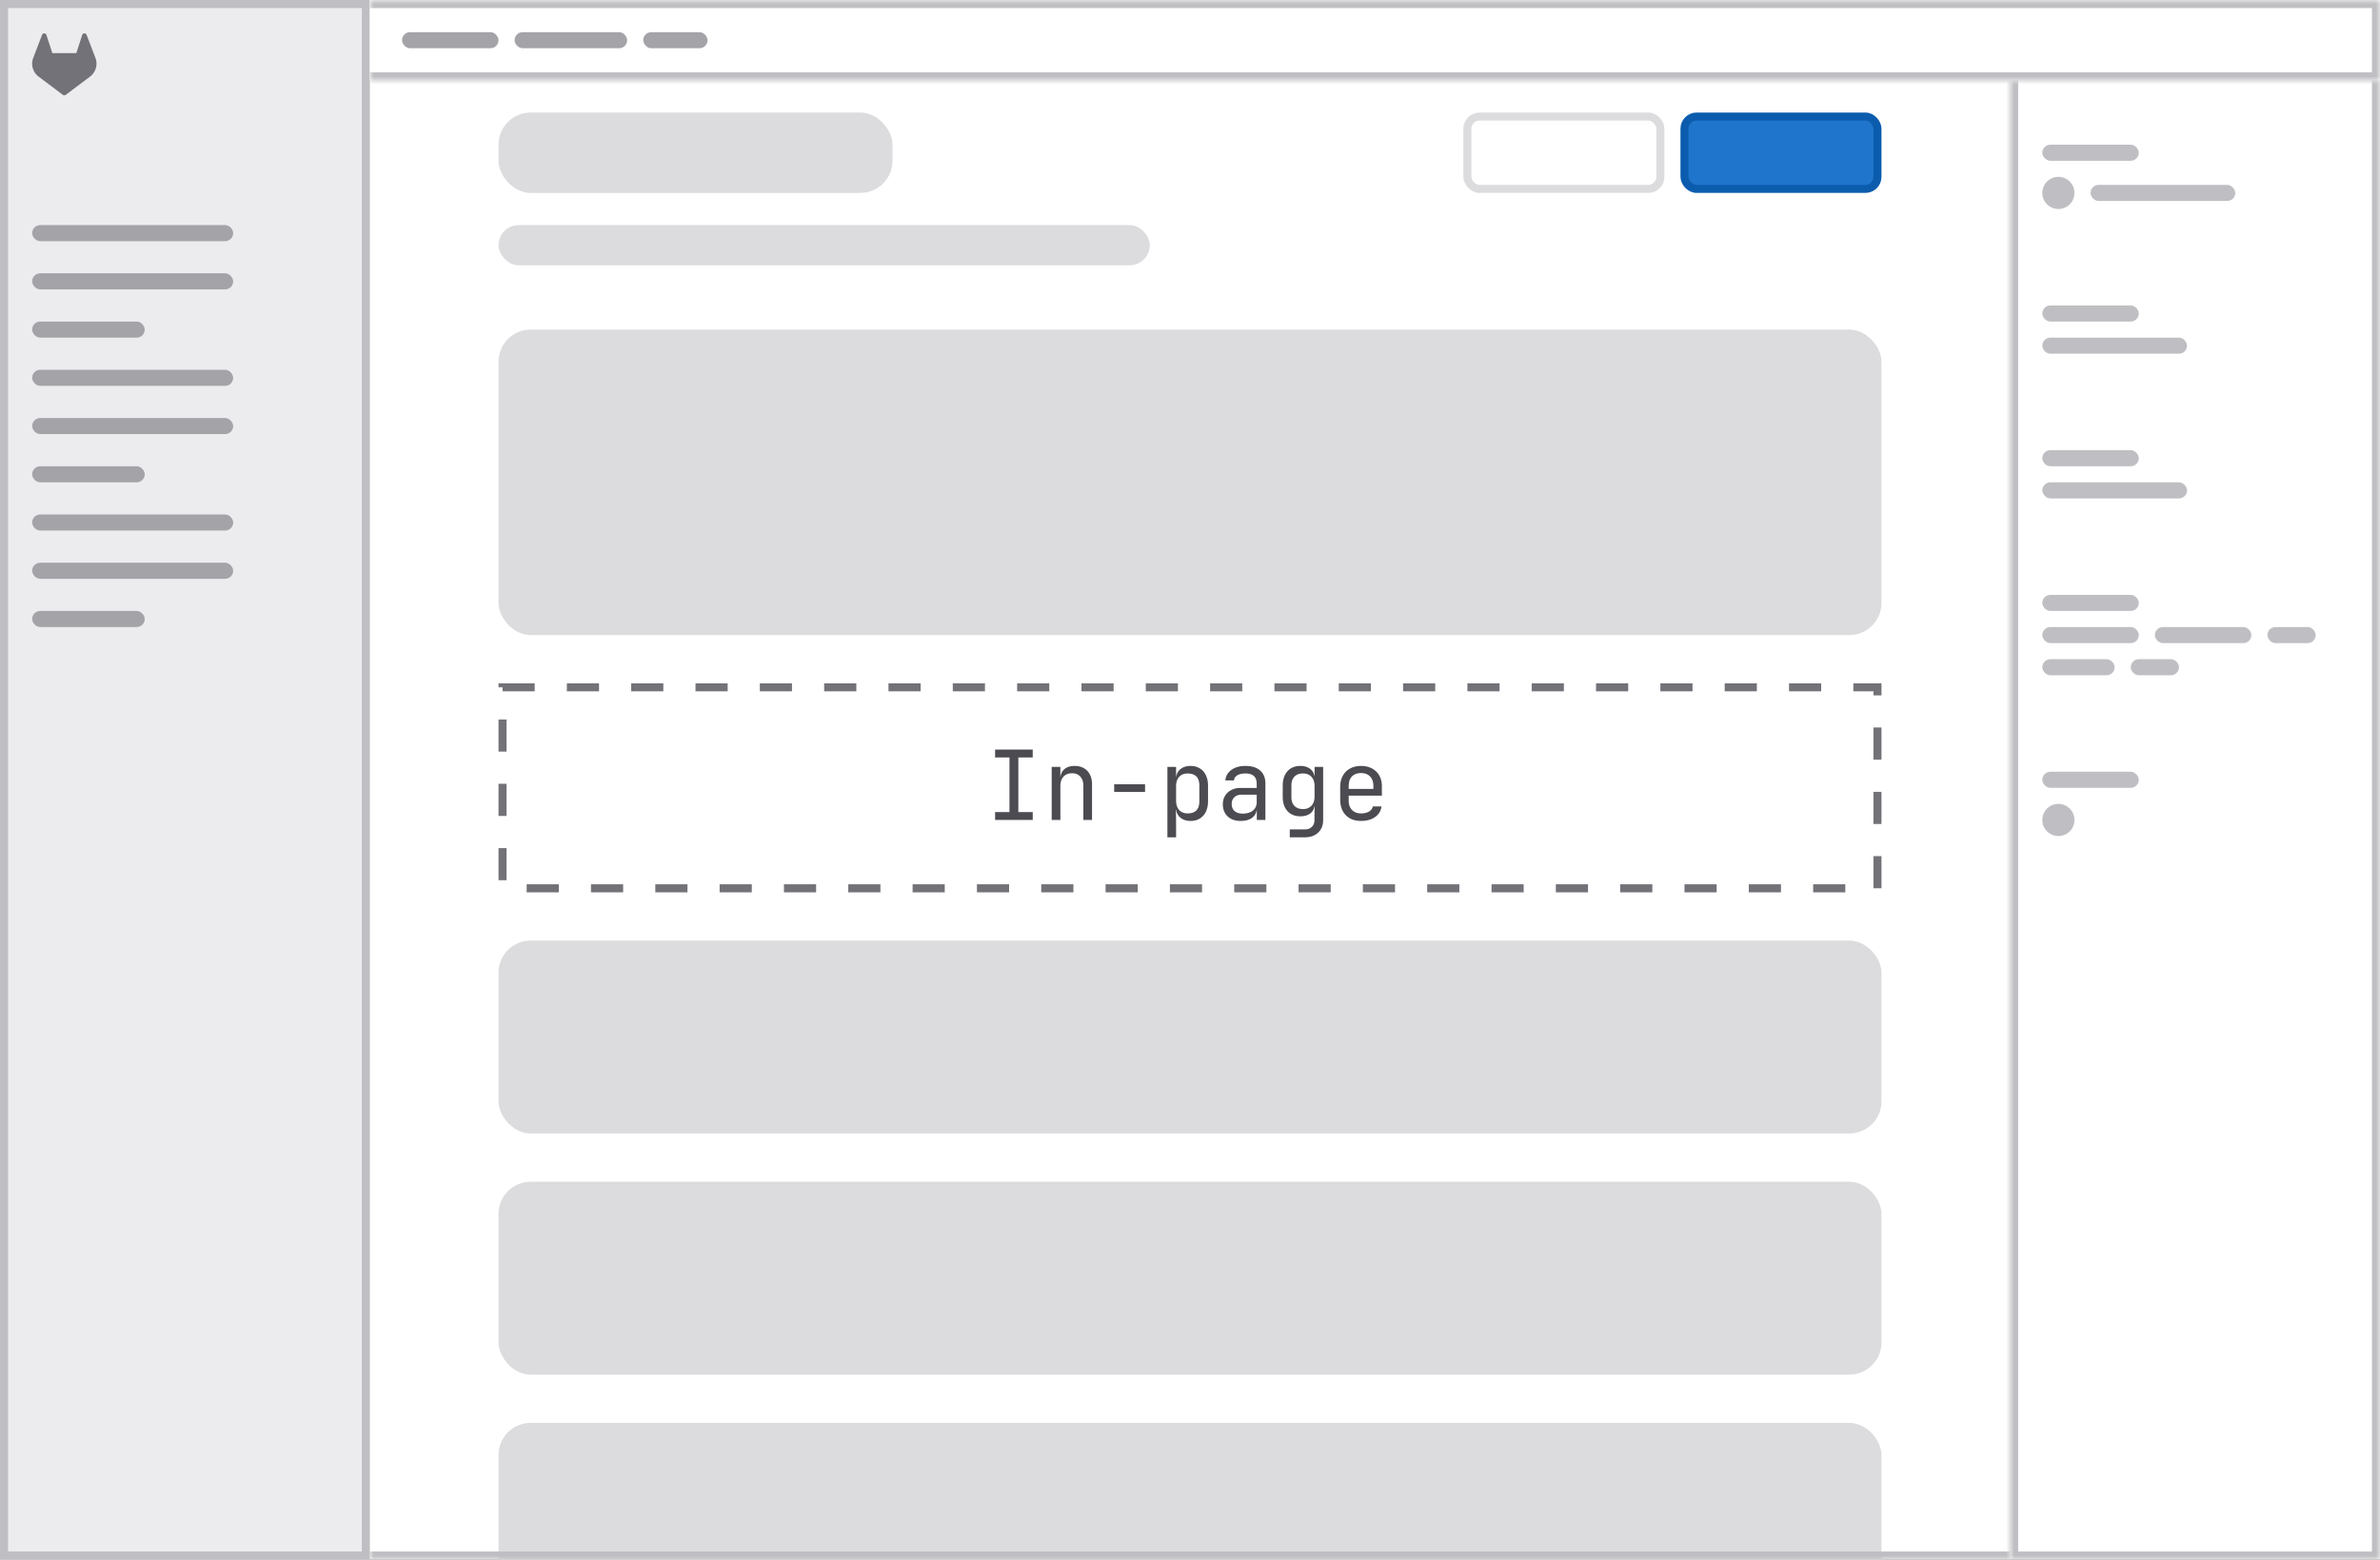<svg width="296" height="194" fill="none" xmlns="http://www.w3.org/2000/svg"><rect width="100%" height="100%" fill="#333333" stroke="none"/><g clip-path="url(#banner-in-page__a)"><path fill="#fff" d="M0 0h296v194H0z"/><g clip-path="url(#banner-in-page__b)"><mask id="banner-in-page__c" fill="#fff"><path d="M46 10h204v184H46V10Z"/></mask><rect x="62" y="14" width="49" height="10" rx="4" fill="#DCDCDE"/><rect x="62" y="28" width="81" height="5" rx="2.5" fill="#DCDCDE"/><rect x="182.5" y="14.5" width="24" height="9" rx="1.5" fill="#fff" stroke="#DCDCDE"/><rect x="209.5" y="14.5" width="24" height="9" rx="1.5" fill="#1F75CB" stroke="#0B5CAD"/><rect x="62" y="41" width="172" height="38" rx="4" fill="#DCDCDE"/><path fill="#fff" d="M62.5 85.5h171v25h-171z"/><path stroke="#737278" stroke-dasharray="4 4" d="M62.5 85.5h171v25h-171z"/><path d="M123.76 102v-.984h1.788v-6.792h-1.788v-.984h4.68v.984h-1.788v6.792h1.788V102h-4.68Zm7.039 0v-6.6h1.08v1.26h.228l-.228.252c0-.52.156-.92.468-1.2.312-.288.744-.432 1.296-.432.664 0 1.192.204 1.584.612.392.408.588.964.588 1.668V102h-1.08v-4.248c0-.504-.128-.888-.384-1.152-.248-.272-.588-.408-1.02-.408-.448 0-.804.14-1.068.42-.256.28-.384.676-.384 1.188v4.2h-1.08Zm7.772-3.48v-.96h3.84v.96h-3.84Zm6.619 5.64V95.4h1.08v1.26h.216l-.216.252c0-.504.164-.9.492-1.188.328-.296.764-.444 1.308-.444.44 0 .82.1 1.14.3.328.192.58.472.756.84.184.368.276.804.276 1.308v1.932c0 .504-.088.94-.264 1.308a1.962 1.962 0 0 1-.756.852c-.32.2-.704.3-1.152.3-.536 0-.972-.148-1.308-.444-.328-.296-.492-.692-.492-1.188l.216.252h-.24l.024 1.5v1.92h-1.08Zm2.52-2.976c.456 0 .812-.12 1.068-.36s.384-.628.384-1.164v-1.92c0-.544-.128-.932-.384-1.164-.256-.24-.612-.36-1.068-.36-.44 0-.792.14-1.056.42-.256.28-.384.668-.384 1.164v1.8c0 .496.128.884.384 1.164.264.28.616.42 1.056.42Zm6.595.936c-.68 0-1.22-.188-1.62-.564-.4-.384-.6-.884-.6-1.5 0-.408.092-.764.276-1.068.184-.304.44-.54.768-.708a2.349 2.349 0 0 1 1.128-.264h2.04V97.5c0-.432-.116-.752-.348-.96-.232-.216-.584-.324-1.056-.324-.416 0-.752.076-1.008.228-.256.152-.392.364-.408.636h-1.08c.04-.52.28-.948.72-1.284.448-.344 1.04-.516 1.776-.516.8 0 1.412.192 1.836.576.432.384.648.92.648 1.608V102h-1.068v-1.2h-.18l.168-.24c0 .32-.08.596-.24.828-.16.232-.388.412-.684.54-.296.128-.652.192-1.068.192Zm.264-.912c.528 0 .948-.128 1.26-.384.312-.256.468-.604.468-1.044v-.924h-1.92c-.352 0-.64.108-.864.324-.216.208-.324.488-.324.84 0 .368.12.66.36.876.248.208.588.312 1.02.312Zm5.84 2.952v-.984h1.86c.376 0 .672-.108.888-.324.216-.208.324-.492.324-.852v-.6l.024-1.08h-.216l.204-.3c0 .48-.16.856-.48 1.128-.32.264-.748.396-1.284.396-.68 0-1.216-.216-1.608-.648-.392-.432-.588-1.024-.588-1.776v-1.392c0-.752.196-1.348.588-1.788.392-.44.928-.66 1.608-.66.536 0 .964.14 1.284.42.32.28.48.66.48 1.14l-.204-.3h.204V95.4h1.068v6.6c0 .664-.208 1.188-.624 1.572-.408.392-.968.588-1.68.588h-1.848Zm1.644-3.516c.448 0 .8-.14 1.056-.42.256-.28.384-.668.384-1.164V97.8c0-.496-.128-.884-.384-1.164-.256-.28-.608-.42-1.056-.42-.456 0-.812.132-1.068.396-.248.264-.372.62-.372 1.068v1.5c0 .448.124.804.372 1.068.256.264.612.396 1.068.396Zm7.219 1.476c-.52 0-.976-.104-1.368-.312a2.296 2.296 0 0 1-.9-.912c-.216-.4-.324-.872-.324-1.416v-1.56c0-.552.108-1.024.324-1.416.216-.392.516-.692.9-.9.392-.216.848-.324 1.368-.324.52 0 .972.104 1.356.312.392.208.696.5.912.876.216.376.324.82.324 1.332v1.176h-4.128v.624c0 .488.14.876.42 1.164.28.28.652.42 1.116.42.4 0 .728-.076.984-.228.264-.16.424-.372.48-.636h1.08c-.072.552-.34.992-.804 1.32-.464.32-1.044.48-1.74.48Zm1.536-3.876V97.8c0-.52-.136-.92-.408-1.2-.264-.288-.64-.432-1.128-.432-.488 0-.868.144-1.14.432-.264.28-.396.68-.396 1.2v.336h3.156l-.084.108Z" fill="#4C4B51"/><rect x="62" y="117" width="172" height="24" rx="4" fill="#DCDCDE"/><rect x="62" y="147" width="172" height="24" rx="4" fill="#DCDCDE"/><rect x="62" y="177" width="172" height="24" rx="4" fill="#DCDCDE"/></g><path d="M250 193H46v2h204v-2Z" fill="#BFBFC3" mask="url(#banner-in-page__c)"/><path fill="#ECECEF" stroke="#BFBFC3" d="M.5.5h45v193H.5z"/><rect x="4" y="28" width="25" height="2" rx="1" fill="#A4A3A8"/><rect x="4" y="34" width="25" height="2" rx="1" fill="#A4A3A8"/><rect x="4" y="40" width="14" height="2" rx="1" fill="#A4A3A8"/><rect x="4" y="46" width="25" height="2" rx="1" fill="#A4A3A8"/><rect x="4" y="52" width="25" height="2" rx="1" fill="#A4A3A8"/><rect x="4" y="58" width="14" height="2" rx="1" fill="#A4A3A8"/><rect x="4" y="64" width="25" height="2" rx="1" fill="#A4A3A8"/><rect x="4" y="70" width="25" height="2" rx="1" fill="#A4A3A8"/><rect x="4" y="76" width="14" height="2" rx="1" fill="#A4A3A8"/><g clip-path="url(#banner-in-page__d)"><path d="m11.867 7.197-.011-.028-1.089-2.84a.283.283 0 0 0-.237-.18.288.288 0 0 0-.307.209l-.735 2.25H6.512l-.735-2.25a.288.288 0 0 0-.544-.03L4.145 7.17l-.012.028a2.022 2.022 0 0 0 .671 2.337l.004.003.01.007 1.656 1.241.822.621.499.378a.337.337 0 0 0 .407 0l.499-.378.822-.62 1.668-1.25.004-.003a2.022 2.022 0 0 0 .672-2.336Z" fill="#737278"/></g><mask id="banner-in-page__e" fill="#fff"><path d="M46 0h250v10H46V0Z"/></mask><path d="M46 0h250v10H46V0Z" fill="#fff"/><path d="M296 0h1v-1h-1v1Zm0 10v1h1v-1h-1ZM46 1h250v-2H46v2Zm249-1v10h2V0h-2Zm1 9H46v2h250V9Z" fill="#BFBFC3" mask="url(#banner-in-page__e)"/><rect x="50" y="4" width="12" height="2" rx="1" fill="#A4A3A8"/><rect x="64" y="4" width="14" height="2" rx="1" fill="#A4A3A8"/><rect x="80" y="4" width="8" height="2" rx="1" fill="#A4A3A8"/><mask id="banner-in-page__f" fill="#fff"><path d="M250 10h46v184h-46V10Z"/></mask><path d="M296 194v1h1v-1h-1Zm-46 0h-1v1h1v-1Zm45-184v184h2V10h-2Zm1 183h-46v2h46v-2Zm-45 1V10h-2v184h2Z" fill="#BFBFC3" mask="url(#banner-in-page__f)"/><rect x="254" y="18" width="12" height="2" rx="1" fill="#BFBFC3"/><circle cx="256" cy="24" r="2" fill="#BFBFC3"/><rect x="260" y="23" width="18" height="2" rx="1" fill="#BFBFC3"/><rect x="254" y="38" width="12" height="2" rx="1" fill="#BFBFC3"/><rect x="254" y="42" width="18" height="2" rx="1" fill="#BFBFC3"/><rect x="254" y="56" width="12" height="2" rx="1" fill="#BFBFC3"/><rect x="254" y="60" width="18" height="2" rx="1" fill="#BFBFC3"/><rect x="254" y="74" width="12" height="2" rx="1" fill="#BFBFC3"/><rect x="254" y="78" width="12" height="2" rx="1" fill="#BFBFC3"/><rect x="268" y="78" width="12" height="2" rx="1" fill="#BFBFC3"/><rect x="282" y="78" width="6" height="2" rx="1" fill="#BFBFC3"/><rect x="254" y="82" width="9" height="2" rx="1" fill="#BFBFC3"/><rect x="265" y="82" width="6" height="2" rx="1" fill="#BFBFC3"/><rect x="254" y="96" width="12" height="2" rx="1" fill="#BFBFC3"/><circle cx="256" cy="102" r="2" fill="#BFBFC3"/></g><defs><clipPath id="banner-in-page__a"><path fill="#fff" d="M0 0h296v194H0z"/></clipPath><clipPath id="banner-in-page__b"><path d="M46 10h204v184H46V10Z" fill="#fff"/></clipPath><clipPath id="banner-in-page__d"><path fill="#fff" transform="translate(4 4)" d="M0 0h8v8H0z"/></clipPath></defs></svg>